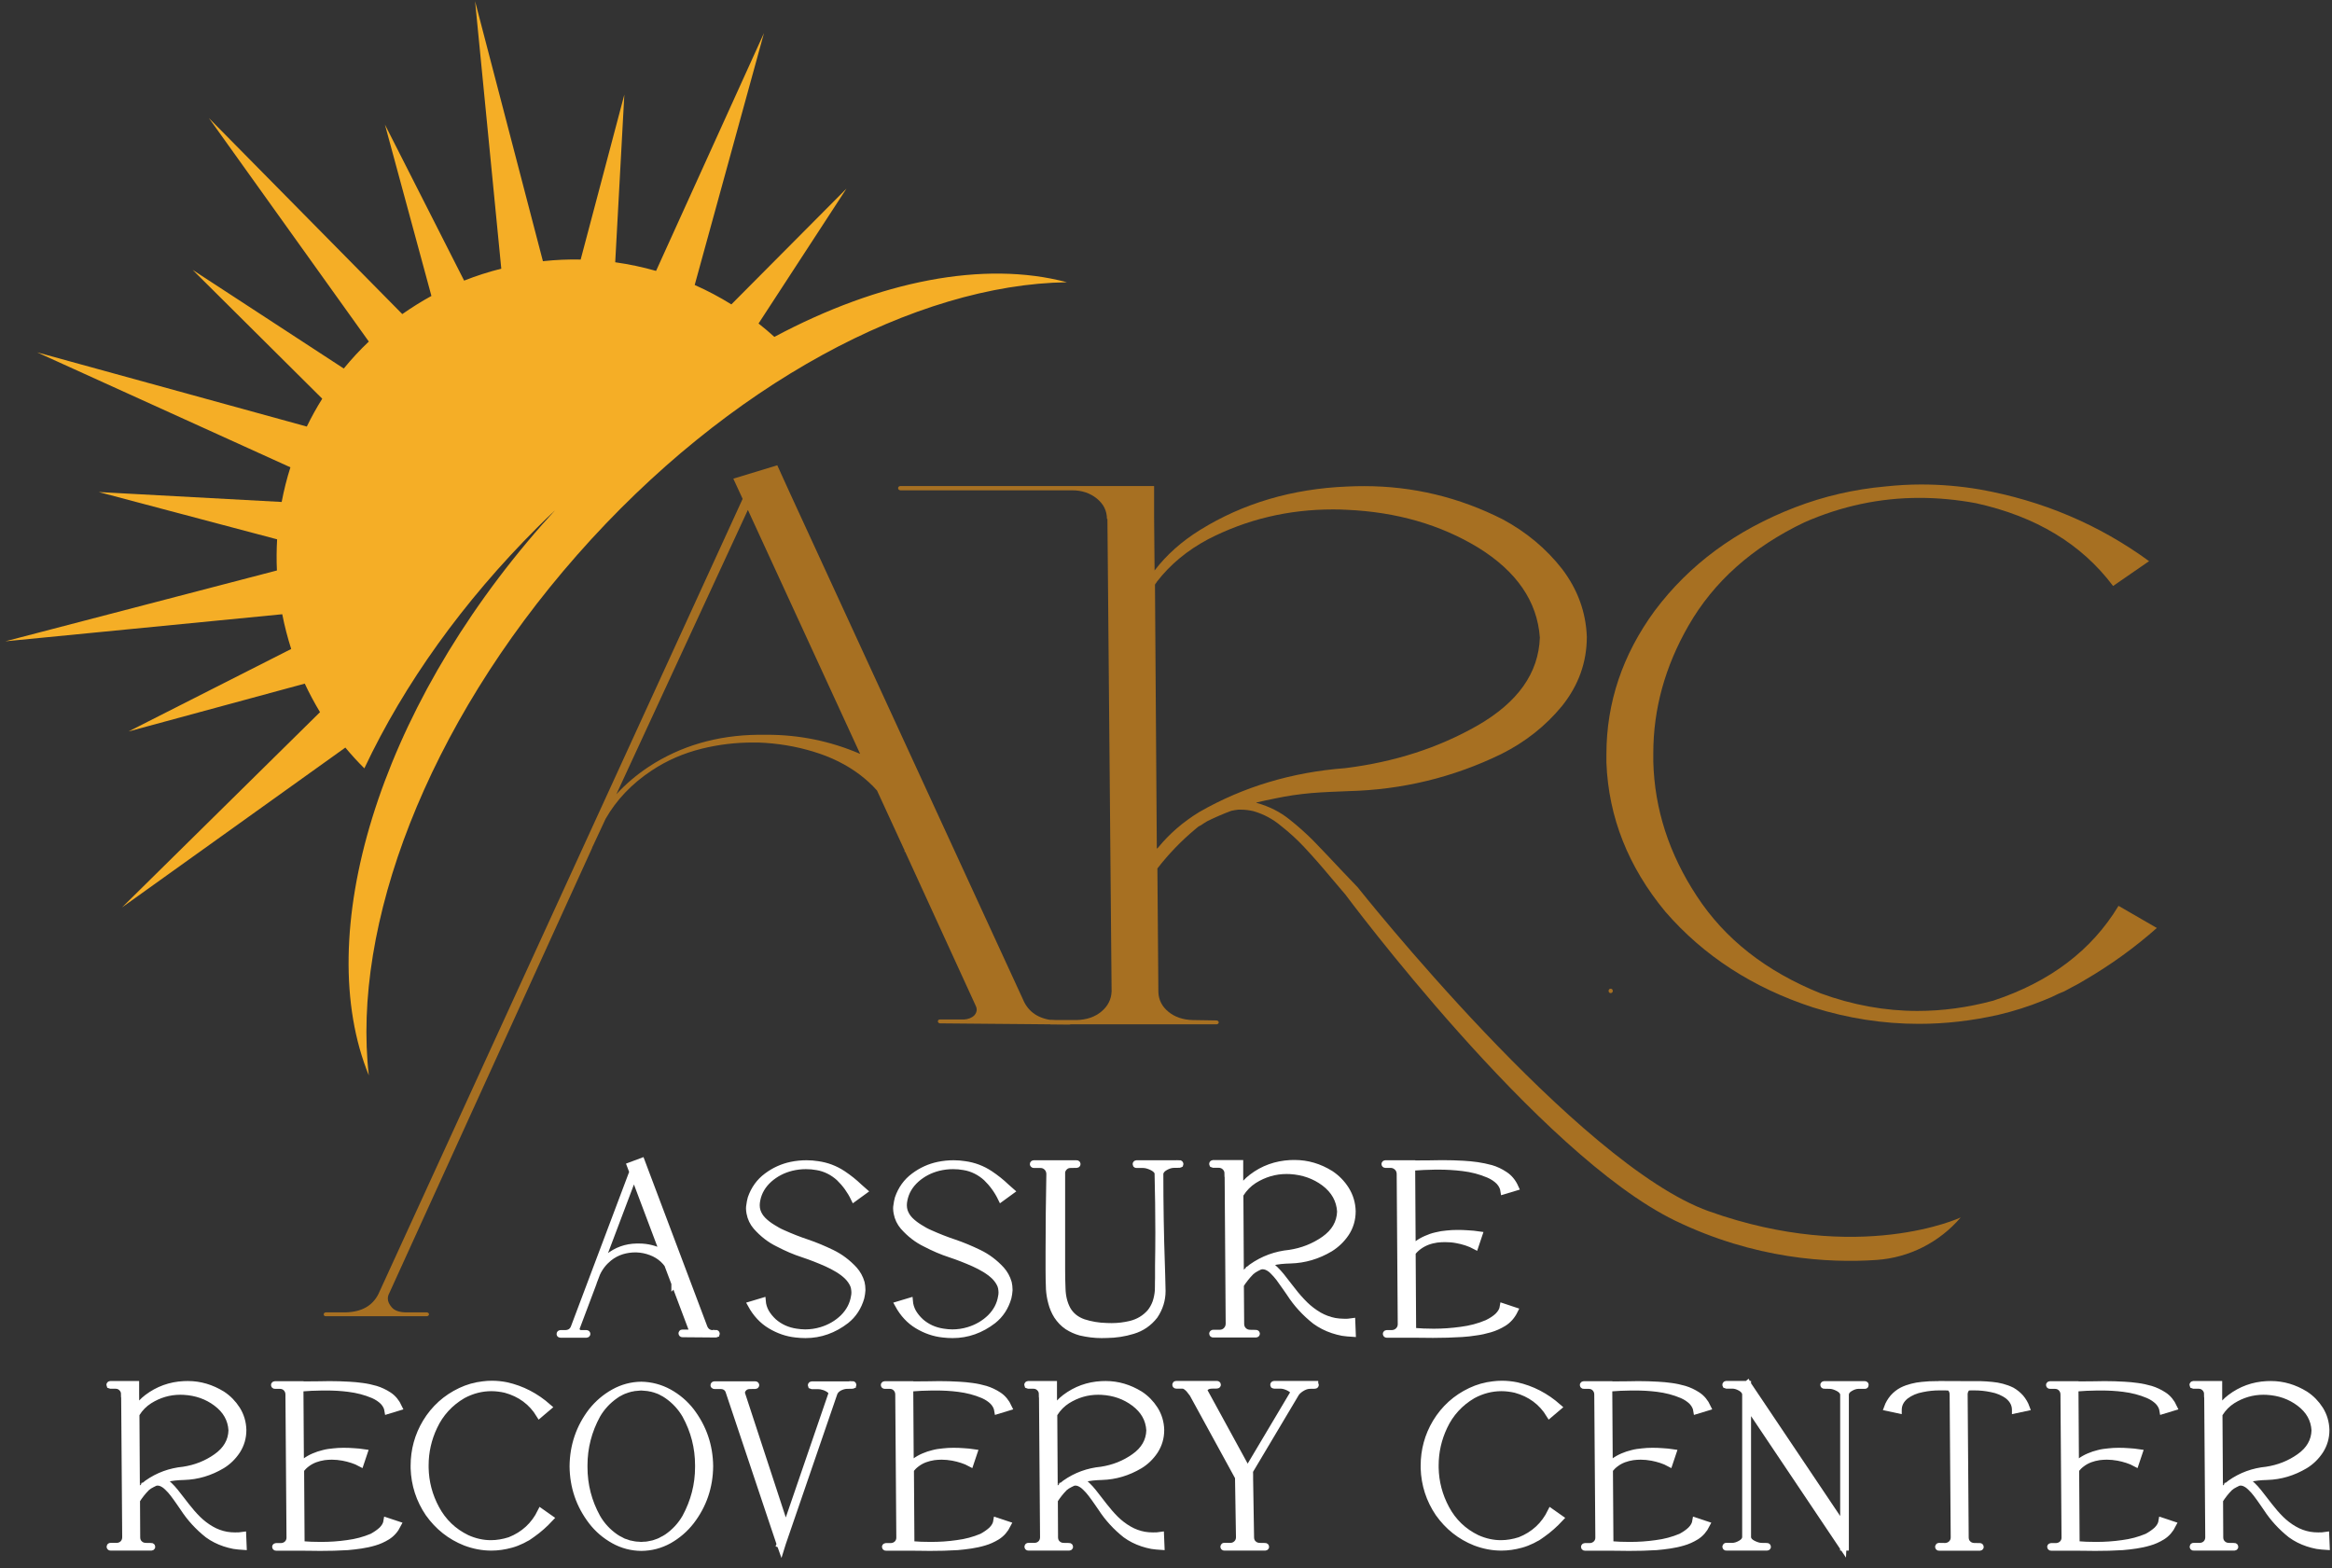 <?xml version="1.0" encoding="UTF-8"?> <svg xmlns="http://www.w3.org/2000/svg" width="174" height="117" viewBox="0 0 174 117" fill="none"><rect x="0" y="0" width="174" height="117" fill="#333333" stroke="none"/><g clip-path="url(#clip0_78_2069)"><path d="M79.783 76.156C79.827 76.156 79.87 76.171 79.906 76.2C79.943 76.228 79.957 76.265 79.957 76.301C79.957 76.337 79.943 76.373 79.906 76.402C79.87 76.431 79.834 76.446 79.783 76.446L76.815 76.417L73.397 76.388L70.153 76.359C70.11 76.359 70.066 76.344 70.03 76.315C69.994 76.286 69.979 76.257 69.979 76.214C69.979 76.156 69.994 76.12 70.03 76.098C70.066 76.076 70.102 76.069 70.153 76.069H71.934C72.26 76.047 72.514 75.946 72.702 75.758C72.818 75.627 72.876 75.483 72.876 75.331C72.876 75.236 72.854 75.142 72.803 75.048L67.532 63.542L67.496 63.572V63.456L65.439 58.988C65.07 58.568 64.65 58.184 64.179 57.822C63.18 57.062 62.014 56.483 60.689 56.084C59.386 55.686 58.01 55.455 56.569 55.404H56.149C54.868 55.404 53.615 55.556 52.377 55.86C51.001 56.2 49.756 56.743 48.641 57.482C47.149 58.467 45.998 59.676 45.187 61.095L44.245 63.115C44.224 63.137 44.209 63.166 44.209 63.202C44.188 63.224 44.173 63.253 44.173 63.289L29.04 96.503C28.967 96.633 28.938 96.771 28.938 96.901C28.938 97.111 29.04 97.328 29.235 97.553C29.431 97.777 29.764 97.907 30.227 97.922H31.835C31.878 97.922 31.922 97.936 31.958 97.965C31.994 97.994 32.008 98.031 32.008 98.067C32.008 98.103 31.994 98.139 31.958 98.168C31.922 98.197 31.885 98.212 31.835 98.212H24.326C24.253 98.212 24.21 98.197 24.188 98.168C24.167 98.139 24.152 98.11 24.152 98.067C24.152 98.031 24.167 97.994 24.203 97.965C24.239 97.936 24.275 97.922 24.326 97.922H25.825C26.991 97.886 27.794 97.43 28.236 96.553L55.411 37.222L54.716 35.716L57.996 34.717L58.901 36.708L76.424 74.78C76.865 75.635 77.669 76.091 78.835 76.149H79.783V76.156ZM56.569 54.825H57.235C59.654 54.825 61.971 55.302 64.179 56.251L55.802 38.048L45.99 59.263C46.685 58.503 47.489 57.822 48.402 57.214C50.777 55.657 53.499 54.861 56.569 54.825Z" fill="#A77022"></path><path d="M100.376 66.736L99.261 65.425C98.631 64.665 97.98 63.926 97.306 63.202C96.77 62.63 96.198 62.109 95.597 61.638C94.989 61.124 94.309 60.755 93.541 60.53C93.237 60.458 92.926 60.414 92.6 60.414H92.39C92.202 60.436 92.028 60.465 91.868 60.501C91.26 60.726 90.666 60.986 90.087 61.269C89.921 61.363 89.761 61.471 89.602 61.58C89.559 61.602 89.501 61.631 89.428 61.667L89.218 61.841C88.147 62.731 87.191 63.723 86.358 64.802L86.431 74.027C86.452 74.614 86.706 75.106 87.184 75.497C87.662 75.888 88.263 76.091 88.979 76.112L90.761 76.141C90.804 76.141 90.847 76.156 90.884 76.185C90.92 76.214 90.934 76.25 90.934 76.286C90.934 76.322 90.92 76.359 90.884 76.388C90.847 76.416 90.811 76.431 90.761 76.431H78.408C78.364 76.431 78.321 76.416 78.285 76.388C78.249 76.359 78.234 76.33 78.234 76.286C78.234 76.25 78.256 76.214 78.306 76.17C78.328 76.134 78.379 76.112 78.444 76.112H80.327C81.072 76.091 81.688 75.888 82.173 75.482C82.658 75.084 82.919 74.577 82.941 73.976L82.629 38.721H82.593C82.593 38.112 82.34 37.606 81.84 37.2C81.34 36.795 80.725 36.585 80.008 36.585H67.184C67.141 36.585 67.09 36.563 67.047 36.527C67.025 36.491 67.011 36.454 67.011 36.411C67.011 36.375 67.025 36.339 67.061 36.31C67.098 36.281 67.134 36.266 67.184 36.266H86.112V38.547L86.148 42.566C87.053 41.385 88.183 40.386 89.537 39.546C92.745 37.555 96.416 36.469 100.529 36.302C100.948 36.281 101.368 36.273 101.788 36.273C105.416 36.273 108.863 37.099 112.121 38.75C113.888 39.698 115.365 40.936 116.552 42.45C117.718 43.985 118.334 45.679 118.399 47.518C118.399 49.415 117.783 51.132 116.552 52.674C115.321 54.173 113.808 55.367 112.012 56.265C108.428 58.01 104.627 58.93 100.601 59.031L99.203 59.089C98.74 59.111 98.284 59.14 97.842 59.176C96.937 59.256 96.039 59.386 95.156 59.574C94.671 59.668 94.193 59.777 93.722 59.886C93.744 59.886 93.758 59.893 93.758 59.915H93.794C94.721 60.182 95.525 60.588 96.206 61.138C96.857 61.652 97.466 62.196 98.023 62.76C98.718 63.484 99.406 64.201 100.08 64.925C100.478 65.345 100.883 65.772 101.303 66.207C101.303 66.207 117.704 86.887 127.501 90.377C138.746 94.388 146.298 90.84 146.298 90.84C144.712 92.694 142.453 93.845 140.02 94.012C136.443 94.258 130.918 93.954 124.974 91.072C114.778 86.119 100.376 66.736 100.376 66.736ZM86.315 43.413C86.293 43.471 86.257 43.514 86.213 43.558C86.192 43.594 86.177 43.623 86.177 43.645L86.315 63.325L86.416 63.238C87.256 62.21 88.277 61.327 89.486 60.588C92.766 58.705 96.394 57.619 100.376 57.315C104.055 56.859 107.342 55.795 110.253 54.129C113.258 52.399 114.8 50.219 114.894 47.576C114.706 44.883 113.171 42.638 110.289 40.857C107.472 39.148 104.214 38.207 100.514 38.04C100.166 38.018 99.819 38.011 99.464 38.011C96.133 38.011 93.027 38.75 90.145 40.234C88.596 41.059 87.314 42.117 86.315 43.413Z" fill="#A77022"></path><path d="M158.071 67.59L160.931 69.241C159.28 70.704 157.477 72.007 155.522 73.144C155.218 73.332 154.892 73.513 154.545 73.687C154.378 73.781 154.205 73.875 154.024 73.969L153.604 74.143C153.234 74.331 152.851 74.505 152.452 74.657C151.381 75.091 150.273 75.446 149.136 75.714C147.137 76.17 145.146 76.395 143.17 76.395C140.519 76.395 137.884 75.989 135.284 75.171C130.795 73.709 127.117 71.326 124.257 68.025C121.491 64.686 120.021 60.979 119.861 56.917V56.287C119.861 52.435 121.056 48.865 123.46 45.578C126.045 42.124 129.535 39.554 133.93 37.859C136.095 37.026 138.354 36.505 140.7 36.295C141.584 36.201 142.467 36.15 143.351 36.15C144.813 36.15 146.269 36.273 147.717 36.52C152.394 37.352 156.609 39.141 160.352 41.871L157.666 43.724C155.312 40.589 151.909 38.533 147.442 37.548C146.001 37.28 144.589 37.15 143.22 37.15C140.266 37.15 137.406 37.758 134.633 38.974C130.744 40.835 127.862 43.406 125.98 46.693C124.235 49.734 123.359 52.898 123.359 56.208V56.837C123.453 60.371 124.532 63.709 126.603 66.859C128.695 70.066 131.78 72.485 135.849 74.121C138.246 74.997 140.657 75.432 143.075 75.432C144.936 75.432 146.819 75.178 148.73 74.664C152.952 73.267 156.065 70.914 158.071 67.59Z" fill="#A77022"></path><path d="M120.18 74.1C120.39 74.1 120.39 73.774 120.18 73.774C119.97 73.774 119.97 74.1 120.18 74.1Z" fill="#A77022"></path><path d="M53.419 99.471C53.434 99.471 53.441 99.479 53.449 99.486C53.456 99.493 53.463 99.508 53.463 99.515C53.463 99.529 53.456 99.537 53.449 99.544C53.441 99.551 53.427 99.558 53.419 99.558L52.645 99.551L51.754 99.544L50.907 99.537C50.892 99.537 50.885 99.529 50.878 99.522C50.871 99.515 50.864 99.5 50.864 99.493C50.864 99.479 50.871 99.464 50.878 99.457C50.885 99.45 50.9 99.45 50.907 99.45H51.37C51.457 99.442 51.522 99.413 51.573 99.348C51.602 99.305 51.617 99.261 51.617 99.211C51.617 99.182 51.609 99.153 51.595 99.117L50.342 95.793L50.335 95.8V95.764L49.799 94.345C49.705 94.215 49.596 94.091 49.473 93.976C49.213 93.737 48.908 93.549 48.568 93.425C48.228 93.295 47.873 93.223 47.496 93.208H47.388C47.055 93.208 46.729 93.259 46.41 93.353C46.056 93.462 45.73 93.635 45.44 93.867C45.056 94.178 44.752 94.562 44.542 95.018L44.296 95.663C44.289 95.67 44.289 95.677 44.289 95.692C44.282 95.699 44.282 95.706 44.282 95.721L43.036 99.03C43.014 99.073 43.007 99.117 43.007 99.16C43.007 99.225 43.036 99.298 43.087 99.37C43.138 99.442 43.224 99.479 43.347 99.486H43.767C43.782 99.486 43.789 99.493 43.797 99.5C43.804 99.508 43.811 99.522 43.811 99.529C43.811 99.544 43.804 99.551 43.797 99.558C43.789 99.566 43.775 99.573 43.767 99.573H41.812C41.791 99.573 41.783 99.566 41.776 99.558C41.769 99.551 41.769 99.537 41.769 99.529C41.769 99.515 41.776 99.508 41.783 99.5C41.791 99.493 41.805 99.486 41.812 99.486H42.203C42.508 99.471 42.718 99.327 42.826 99.052L47.2 87.444L47.019 86.966L47.873 86.648L48.112 87.285L52.551 99.059C52.666 99.334 52.877 99.479 53.173 99.493H53.419V99.471ZM47.504 93.027H47.678C48.307 93.027 48.908 93.179 49.48 93.483L47.301 87.698L44.752 94.446C44.933 94.207 45.143 93.99 45.375 93.795C45.998 93.295 46.707 93.042 47.504 93.027Z" fill="white" stroke="white" stroke-width="0.482" stroke-miterlimit="10"></path><path d="M63.723 89.421C63.441 88.835 63.072 88.328 62.623 87.893C62.391 87.683 62.138 87.502 61.848 87.358C61.558 87.213 61.269 87.119 60.95 87.068C60.675 87.017 60.407 86.996 60.132 86.996C59.77 86.996 59.408 87.039 59.053 87.126C58.423 87.285 57.873 87.567 57.395 87.987C56.91 88.422 56.606 88.936 56.49 89.53C56.461 89.667 56.446 89.805 56.446 89.928C56.446 90.087 56.468 90.232 56.512 90.37C56.598 90.623 56.736 90.848 56.939 91.05C57.142 91.253 57.38 91.434 57.641 91.593C57.895 91.76 58.163 91.905 58.452 92.028C59.017 92.281 59.603 92.513 60.212 92.716C60.834 92.926 61.45 93.186 62.065 93.483C62.681 93.78 63.238 94.193 63.738 94.736C63.984 95.011 64.165 95.337 64.274 95.713C64.31 95.88 64.332 96.039 64.332 96.213V96.285C64.317 96.466 64.295 96.647 64.252 96.821C64.049 97.524 63.68 98.096 63.137 98.53C62.217 99.24 61.204 99.602 60.103 99.602C59.864 99.602 59.625 99.587 59.379 99.558C58.713 99.486 58.083 99.269 57.482 98.907C56.888 98.552 56.403 98.031 56.026 97.343L56.895 97.082C56.917 97.357 56.997 97.632 57.142 97.9C57.294 98.161 57.482 98.392 57.714 98.61C58.191 99.03 58.756 99.283 59.401 99.377C59.632 99.413 59.857 99.435 60.081 99.435C60.487 99.435 60.892 99.377 61.298 99.254C61.913 99.066 62.456 98.755 62.912 98.313C63.369 97.857 63.644 97.335 63.738 96.727C63.76 96.633 63.767 96.532 63.767 96.438C63.767 96.394 63.767 96.351 63.76 96.3C63.752 96.162 63.723 96.032 63.68 95.909C63.579 95.663 63.419 95.438 63.217 95.236C63.007 95.033 62.768 94.859 62.507 94.7C62.246 94.54 61.971 94.403 61.689 94.272C61.117 94.019 60.53 93.787 59.922 93.585C59.292 93.382 58.677 93.114 58.068 92.795C57.453 92.499 56.903 92.071 56.417 91.521C56.178 91.239 56.012 90.906 55.94 90.514C55.918 90.391 55.903 90.276 55.903 90.16C55.903 90.087 55.911 90.015 55.925 89.942C55.947 89.769 55.976 89.595 56.026 89.414C56.265 88.719 56.664 88.168 57.221 87.756C57.772 87.343 58.38 87.068 59.039 86.93C59.422 86.851 59.799 86.814 60.183 86.814C60.458 86.814 60.74 86.836 61.015 86.88C61.689 86.974 62.311 87.206 62.891 87.589C63.325 87.879 63.738 88.205 64.114 88.567C64.23 88.668 64.346 88.769 64.469 88.878L63.723 89.421Z" fill="white" stroke="white" stroke-width="0.482" stroke-miterlimit="10"></path><path d="M74.701 89.421C74.418 88.835 74.049 88.328 73.6 87.893C73.368 87.683 73.115 87.502 72.825 87.358C72.535 87.213 72.246 87.119 71.927 87.068C71.652 87.017 71.384 86.996 71.109 86.996C70.747 86.996 70.385 87.039 70.03 87.126C69.4 87.285 68.85 87.567 68.372 87.987C67.887 88.422 67.583 88.936 67.467 89.53C67.438 89.667 67.423 89.805 67.423 89.928C67.423 90.087 67.445 90.232 67.489 90.37C67.576 90.623 67.713 90.848 67.916 91.05C68.119 91.253 68.358 91.434 68.618 91.593C68.872 91.76 69.139 91.905 69.429 92.028C69.994 92.281 70.58 92.513 71.189 92.716C71.811 92.926 72.427 93.186 73.042 93.483C73.658 93.78 74.215 94.193 74.715 94.736C74.961 95.011 75.142 95.337 75.251 95.713C75.287 95.88 75.309 96.039 75.309 96.213V96.285C75.294 96.466 75.272 96.647 75.229 96.821C75.026 97.524 74.657 98.096 74.114 98.53C73.194 99.24 72.181 99.602 71.08 99.602C70.841 99.602 70.602 99.587 70.356 99.558C69.69 99.486 69.06 99.269 68.459 98.907C67.865 98.552 67.38 98.031 67.004 97.343L67.872 97.082C67.894 97.357 67.974 97.632 68.118 97.9C68.271 98.161 68.459 98.392 68.691 98.61C69.168 99.03 69.733 99.283 70.378 99.377C70.609 99.413 70.834 99.435 71.058 99.435C71.464 99.435 71.869 99.377 72.275 99.254C72.89 99.066 73.433 98.755 73.889 98.313C74.346 97.857 74.621 97.335 74.715 96.727C74.737 96.633 74.744 96.532 74.744 96.438C74.744 96.394 74.744 96.351 74.737 96.3C74.729 96.162 74.701 96.032 74.657 95.909C74.556 95.663 74.396 95.438 74.194 95.236C73.984 95.033 73.745 94.859 73.484 94.7C73.223 94.54 72.948 94.403 72.666 94.272C72.094 94.019 71.507 93.787 70.899 93.585C70.269 93.382 69.654 93.114 69.045 92.795C68.43 92.499 67.88 92.071 67.394 91.521C67.156 91.239 66.989 90.906 66.917 90.514C66.895 90.391 66.88 90.276 66.88 90.16C66.88 90.087 66.888 90.015 66.902 89.942C66.924 89.769 66.953 89.595 67.004 89.414C67.242 88.719 67.641 88.168 68.198 87.756C68.749 87.343 69.357 87.068 70.016 86.93C70.399 86.851 70.776 86.814 71.16 86.814C71.435 86.814 71.717 86.836 71.992 86.88C72.666 86.974 73.288 87.206 73.868 87.589C74.302 87.879 74.715 88.205 75.091 88.567C75.207 88.668 75.323 88.769 75.446 88.878L74.701 89.421Z" fill="white" stroke="white" stroke-width="0.482" stroke-miterlimit="10"></path><path d="M88.016 86.807C88.031 86.807 88.038 86.814 88.045 86.822C88.052 86.829 88.06 86.843 88.06 86.851C88.06 86.865 88.052 86.872 88.045 86.879C88.038 86.887 88.023 86.894 88.016 86.894L87.553 86.901C87.357 86.909 87.154 86.974 86.937 87.097C86.72 87.22 86.597 87.372 86.561 87.553C86.561 89.841 86.597 92.129 86.677 94.417L86.698 95.091C86.713 95.489 86.72 95.894 86.727 96.307V96.336C86.727 96.988 86.539 97.603 86.155 98.175C85.728 98.725 85.178 99.102 84.519 99.297C83.882 99.493 83.237 99.587 82.585 99.594C82.455 99.602 82.318 99.602 82.187 99.602C81.673 99.602 81.152 99.537 80.616 99.413C80.276 99.319 79.95 99.174 79.646 98.979C79.334 98.769 79.081 98.501 78.871 98.183C78.675 97.871 78.538 97.538 78.451 97.198C78.357 96.857 78.306 96.524 78.284 96.191C78.263 95.677 78.255 95.177 78.255 94.7V93.447C78.255 91.499 78.277 89.544 78.314 87.589C78.306 87.394 78.241 87.234 78.111 87.104C77.98 86.974 77.821 86.909 77.633 86.909H77.14C77.119 86.909 77.112 86.901 77.104 86.894C77.09 86.879 77.082 86.872 77.082 86.858C77.082 86.843 77.09 86.836 77.097 86.829C77.104 86.822 77.119 86.814 77.126 86.814H80.341C80.355 86.814 80.363 86.822 80.37 86.829C80.377 86.836 80.384 86.851 80.384 86.858C80.384 86.872 80.377 86.879 80.37 86.887C80.363 86.894 80.348 86.901 80.341 86.901L79.877 86.909C79.711 86.909 79.573 86.959 79.457 87.061C79.342 87.162 79.269 87.285 79.233 87.437V94.671C79.233 95.17 79.24 95.663 79.262 96.141C79.276 96.727 79.4 97.248 79.646 97.705C79.906 98.161 80.305 98.479 80.841 98.668C81.376 98.841 81.956 98.943 82.571 98.957C82.701 98.965 82.825 98.965 82.955 98.965C83.433 98.965 83.896 98.906 84.352 98.798C84.939 98.653 85.424 98.364 85.815 97.922C85.996 97.697 86.133 97.451 86.235 97.169C86.329 96.886 86.387 96.59 86.409 96.293C86.416 96.162 86.416 96.032 86.416 95.894V95.692C86.416 95.583 86.416 95.474 86.423 95.366V94.432C86.438 93.606 86.445 92.781 86.445 91.948C86.445 90.464 86.423 88.979 86.387 87.495C86.322 87.329 86.17 87.184 85.931 87.075C85.692 86.966 85.482 86.909 85.286 86.909H84.794C84.772 86.909 84.765 86.901 84.758 86.894C84.751 86.879 84.751 86.872 84.751 86.858C84.751 86.843 84.758 86.836 84.765 86.829C84.772 86.822 84.787 86.814 84.794 86.814H88.016V86.807Z" fill="white" stroke="white" stroke-width="0.482" stroke-miterlimit="10"></path><path d="M100.883 98.603L100.919 99.508C100.673 99.493 100.42 99.472 100.173 99.435C99.927 99.385 99.681 99.327 99.449 99.247C98.971 99.088 98.53 98.863 98.131 98.574C97.371 97.973 96.734 97.278 96.227 96.488L95.937 96.069C95.771 95.829 95.604 95.591 95.431 95.359C95.293 95.178 95.141 95.011 94.989 94.859C94.83 94.693 94.656 94.577 94.453 94.504C94.373 94.483 94.294 94.468 94.207 94.468H94.149C94.098 94.475 94.055 94.483 94.011 94.497C93.852 94.57 93.7 94.649 93.548 94.743C93.504 94.772 93.461 94.809 93.418 94.845C93.403 94.852 93.389 94.859 93.374 94.874L93.316 94.932C93.041 95.214 92.788 95.533 92.57 95.873L92.592 98.805C92.599 98.994 92.665 99.146 92.788 99.269C92.911 99.392 93.07 99.457 93.258 99.464L93.722 99.472C93.736 99.472 93.743 99.479 93.751 99.486C93.758 99.493 93.765 99.508 93.765 99.515C93.765 99.53 93.758 99.537 93.751 99.544C93.743 99.551 93.729 99.558 93.722 99.558H90.507C90.492 99.558 90.485 99.551 90.478 99.544C90.471 99.537 90.463 99.522 90.463 99.515C90.463 99.501 90.471 99.493 90.485 99.479C90.492 99.464 90.507 99.464 90.521 99.464H91.014C91.209 99.457 91.368 99.392 91.492 99.262C91.622 99.131 91.687 98.972 91.694 98.784L91.615 87.575H91.607C91.607 87.379 91.542 87.22 91.412 87.09C91.282 86.96 91.122 86.894 90.934 86.894H90.507C90.492 86.894 90.485 86.887 90.471 86.88C90.463 86.865 90.463 86.858 90.463 86.844C90.463 86.829 90.471 86.822 90.478 86.815C90.485 86.807 90.5 86.8 90.507 86.8H92.52V87.524L92.527 88.799C92.766 88.422 93.056 88.104 93.41 87.836C94.243 87.198 95.199 86.858 96.27 86.8C96.379 86.793 96.488 86.793 96.596 86.793C97.538 86.793 98.436 87.054 99.283 87.582C99.739 87.886 100.13 88.277 100.434 88.763C100.738 89.255 100.897 89.791 100.912 90.377C100.912 90.978 100.753 91.528 100.434 92.014C100.115 92.492 99.717 92.868 99.254 93.158C98.32 93.715 97.335 94.005 96.285 94.034L95.923 94.048C95.8 94.055 95.684 94.063 95.568 94.077C95.329 94.099 95.097 94.142 94.866 94.208C94.736 94.237 94.612 94.273 94.496 94.309C94.501 94.309 94.504 94.311 94.504 94.316H94.511C94.75 94.403 94.96 94.533 95.134 94.707C95.308 94.881 95.46 95.04 95.604 95.221C95.785 95.453 95.966 95.677 96.14 95.909C96.242 96.04 96.35 96.177 96.459 96.315C96.734 96.677 97.038 97.017 97.357 97.336C97.675 97.647 98.03 97.915 98.407 98.139C98.79 98.357 99.189 98.501 99.601 98.581C99.826 98.617 100.043 98.639 100.26 98.639C100.485 98.653 100.687 98.632 100.883 98.603ZM92.57 89.081C92.563 89.096 92.556 89.117 92.541 89.124C92.534 89.139 92.534 89.146 92.534 89.153L92.57 95.409L92.599 95.381C92.817 95.055 93.085 94.772 93.396 94.541C94.25 93.94 95.192 93.599 96.227 93.498C97.183 93.353 98.037 93.013 98.798 92.484C99.58 91.934 99.978 91.239 100.007 90.399C99.956 89.544 99.558 88.828 98.812 88.263C98.081 87.72 97.234 87.423 96.27 87.365C96.176 87.358 96.09 87.358 95.995 87.358C95.126 87.358 94.323 87.597 93.57 88.067C93.164 88.328 92.831 88.668 92.57 89.081Z" fill="white" stroke="white" stroke-width="0.482" stroke-miterlimit="10"></path><path d="M111.766 98.19C111.983 97.972 112.114 97.741 112.15 97.495L113.019 97.784C112.816 98.197 112.541 98.508 112.193 98.725C111.86 98.928 111.52 99.08 111.165 99.182C110.817 99.283 110.463 99.363 110.122 99.406C109.775 99.464 109.42 99.5 109.08 99.522C108.363 99.566 107.639 99.587 106.922 99.587C106.683 99.587 106.444 99.587 106.205 99.58C105.944 99.573 105.684 99.573 105.423 99.573H103.461C103.446 99.573 103.439 99.566 103.432 99.558C103.425 99.551 103.417 99.537 103.417 99.529C103.417 99.515 103.425 99.507 103.432 99.5C103.439 99.493 103.453 99.486 103.461 99.486H103.859C104.047 99.479 104.207 99.413 104.337 99.283C104.467 99.153 104.532 98.993 104.532 98.805L104.453 87.575C104.445 87.386 104.38 87.227 104.25 87.104C104.12 86.981 103.968 86.909 103.779 86.901H103.359C103.345 86.901 103.338 86.894 103.33 86.887C103.323 86.879 103.316 86.865 103.316 86.858C103.316 86.843 103.323 86.836 103.33 86.829C103.338 86.822 103.352 86.814 103.359 86.814H105.358V86.829C105.778 86.829 106.205 86.829 106.625 86.822C106.792 86.814 106.951 86.814 107.117 86.814L107.631 86.807C108.146 86.807 108.66 86.822 109.181 86.851C109.529 86.872 109.869 86.901 110.216 86.952C110.564 87.003 110.919 87.075 111.259 87.169C111.607 87.27 111.947 87.43 112.273 87.647C112.62 87.871 112.881 88.19 113.069 88.61L112.2 88.871C112.164 88.617 112.048 88.378 111.846 88.161C111.636 87.951 111.375 87.777 111.071 87.647C110.463 87.386 109.818 87.22 109.138 87.14C108.551 87.068 107.957 87.032 107.356 87.032H107.103C106.516 87.039 105.93 87.068 105.351 87.111L105.387 93.136C105.495 93.027 105.604 92.926 105.72 92.839C105.93 92.679 106.162 92.549 106.408 92.441C106.647 92.332 106.9 92.245 107.161 92.187C107.414 92.122 107.675 92.078 107.943 92.057C108.203 92.028 108.464 92.013 108.732 92.013C109 92.013 109.268 92.02 109.543 92.042C109.804 92.057 110.079 92.078 110.368 92.122L110.079 92.984C109.876 92.875 109.659 92.781 109.413 92.701C109.174 92.621 108.935 92.564 108.696 92.52C108.399 92.462 108.109 92.441 107.812 92.441C107.61 92.441 107.414 92.455 107.211 92.477C106.965 92.513 106.726 92.571 106.495 92.658C106.256 92.752 106.046 92.868 105.85 93.013C105.676 93.143 105.517 93.295 105.387 93.469L105.423 99.319C105.944 99.363 106.458 99.384 106.973 99.384C107.66 99.384 108.348 99.334 109.022 99.24C109.702 99.153 110.347 98.986 110.955 98.725C111.288 98.566 111.549 98.392 111.766 98.19Z" fill="white" stroke="white" stroke-width="0.482" stroke-miterlimit="10"></path><path d="M18.128 114.547L18.164 115.408C17.925 115.394 17.693 115.372 17.454 115.336C17.215 115.292 16.984 115.227 16.759 115.155C16.303 115.003 15.883 114.793 15.507 114.518C14.783 113.946 14.174 113.279 13.689 112.534L13.414 112.135C13.255 111.904 13.095 111.679 12.929 111.462C12.799 111.288 12.654 111.129 12.502 110.984C12.35 110.832 12.183 110.716 11.988 110.644C11.915 110.622 11.836 110.608 11.756 110.608H11.705C11.662 110.615 11.618 110.622 11.575 110.637C11.423 110.709 11.278 110.781 11.133 110.868C11.09 110.897 11.054 110.926 11.01 110.962C10.996 110.97 10.981 110.977 10.967 110.991L10.916 111.042C10.648 111.31 10.416 111.614 10.206 111.94L10.221 114.735C10.228 114.916 10.286 115.061 10.409 115.177C10.525 115.292 10.677 115.358 10.858 115.365L11.3 115.372C11.314 115.372 11.322 115.379 11.329 115.387C11.336 115.394 11.343 115.408 11.343 115.415C11.343 115.43 11.336 115.437 11.329 115.444C11.322 115.452 11.307 115.459 11.3 115.459H8.237C8.222 115.459 8.215 115.452 8.208 115.444C8.201 115.437 8.193 115.423 8.193 115.415C8.193 115.401 8.201 115.394 8.208 115.379C8.215 115.365 8.222 115.365 8.244 115.365H8.715C8.896 115.358 9.055 115.292 9.171 115.177C9.294 115.053 9.352 114.901 9.359 114.72L9.28 104.033H9.272C9.272 103.852 9.207 103.693 9.084 103.57C8.961 103.446 8.809 103.381 8.628 103.381H8.222C8.208 103.381 8.201 103.374 8.186 103.367C8.179 103.352 8.179 103.345 8.179 103.331C8.179 103.316 8.186 103.309 8.193 103.302C8.201 103.294 8.215 103.287 8.222 103.287H10.141V103.975L10.149 105.191C10.373 104.837 10.655 104.533 10.988 104.279C11.785 103.678 12.69 103.345 13.711 103.294C13.812 103.287 13.921 103.287 14.022 103.287C14.92 103.287 15.775 103.541 16.585 104.04C17.027 104.33 17.389 104.699 17.686 105.162C17.976 105.626 18.128 106.14 18.142 106.698C18.142 107.277 17.99 107.791 17.686 108.262C17.382 108.718 17.006 109.08 16.564 109.348C15.673 109.876 14.732 110.159 13.733 110.188L13.385 110.202C13.269 110.209 13.161 110.217 13.045 110.231C12.82 110.253 12.596 110.296 12.379 110.354C12.255 110.383 12.14 110.412 12.024 110.448C12.029 110.448 12.031 110.451 12.031 110.456H12.038C12.27 110.535 12.466 110.658 12.632 110.825C12.791 110.977 12.943 111.143 13.081 111.317C13.255 111.534 13.421 111.752 13.595 111.976C13.697 112.099 13.791 112.23 13.899 112.367C14.167 112.715 14.45 113.04 14.754 113.345C15.058 113.641 15.391 113.902 15.76 114.112C16.122 114.322 16.506 114.46 16.904 114.532C17.114 114.568 17.331 114.583 17.534 114.583C17.744 114.59 17.932 114.576 18.128 114.547ZM10.199 105.467C10.192 105.481 10.185 105.496 10.17 105.51C10.163 105.525 10.163 105.532 10.163 105.539L10.199 111.505L10.228 111.476C10.438 111.165 10.691 110.897 10.988 110.673C11.799 110.101 12.704 109.775 13.689 109.681C14.602 109.543 15.42 109.217 16.137 108.71C16.882 108.189 17.266 107.523 17.288 106.726C17.244 105.908 16.861 105.228 16.144 104.692C15.449 104.17 14.638 103.888 13.718 103.837C13.631 103.83 13.544 103.83 13.457 103.83C12.632 103.83 11.864 104.055 11.148 104.504C10.764 104.75 10.445 105.068 10.199 105.467Z" fill="white" stroke="white" stroke-width="0.482" stroke-miterlimit="10"></path><path d="M28.497 114.148C28.707 113.938 28.823 113.721 28.859 113.482L29.692 113.757C29.496 114.148 29.235 114.445 28.902 114.655C28.584 114.851 28.258 114.996 27.925 115.09C27.592 115.191 27.259 115.256 26.933 115.307C26.6 115.358 26.267 115.394 25.941 115.423C25.253 115.466 24.565 115.481 23.884 115.481C23.66 115.481 23.428 115.481 23.204 115.473C22.958 115.466 22.704 115.466 22.458 115.466H20.59C20.575 115.466 20.568 115.459 20.561 115.452C20.554 115.445 20.546 115.43 20.546 115.423C20.546 115.408 20.554 115.401 20.561 115.394C20.568 115.387 20.583 115.379 20.59 115.379H20.974C21.155 115.372 21.307 115.307 21.43 115.191C21.553 115.068 21.618 114.916 21.618 114.735L21.538 104.026C21.531 103.845 21.466 103.7 21.35 103.577C21.227 103.454 21.082 103.396 20.901 103.389H20.503C20.488 103.389 20.481 103.381 20.474 103.374C20.467 103.367 20.459 103.352 20.459 103.345C20.459 103.331 20.467 103.323 20.474 103.316C20.481 103.309 20.496 103.302 20.503 103.302H22.407V103.316C22.813 103.316 23.218 103.316 23.616 103.309C23.776 103.302 23.928 103.302 24.087 103.302L24.579 103.294C25.072 103.294 25.564 103.309 26.057 103.338C26.383 103.352 26.715 103.389 27.041 103.432C27.375 103.475 27.707 103.548 28.033 103.642C28.366 103.743 28.692 103.895 29.004 104.098C29.329 104.308 29.583 104.62 29.764 105.011L28.931 105.264C28.895 105.025 28.786 104.801 28.591 104.591C28.388 104.388 28.142 104.228 27.852 104.098C27.273 103.852 26.658 103.693 26.006 103.613C25.448 103.541 24.884 103.512 24.312 103.512H24.073C23.515 103.519 22.958 103.541 22.4 103.591L22.436 109.333C22.538 109.232 22.646 109.138 22.755 109.051C22.958 108.899 23.175 108.776 23.414 108.674C23.645 108.573 23.884 108.493 24.131 108.435C24.369 108.37 24.623 108.334 24.876 108.312C25.123 108.283 25.376 108.269 25.629 108.269C25.883 108.269 26.143 108.276 26.397 108.298C26.643 108.312 26.911 108.334 27.186 108.377L26.911 109.196C26.723 109.094 26.513 109 26.281 108.928C26.057 108.855 25.825 108.797 25.601 108.754C25.318 108.703 25.036 108.674 24.761 108.674C24.572 108.674 24.377 108.689 24.189 108.711C23.95 108.747 23.725 108.805 23.508 108.884C23.283 108.971 23.081 109.08 22.892 109.225C22.726 109.348 22.581 109.493 22.451 109.659L22.487 115.235C22.986 115.278 23.479 115.292 23.964 115.292C24.623 115.292 25.275 115.249 25.919 115.155C26.564 115.075 27.179 114.909 27.765 114.663C28.041 114.51 28.287 114.344 28.497 114.148Z" fill="white" stroke="white" stroke-width="0.482" stroke-miterlimit="10"></path><path d="M40.35 112.795L41.059 113.294C40.647 113.736 40.205 114.134 39.72 114.474C39.648 114.532 39.561 114.59 39.481 114.641C39.438 114.67 39.394 114.699 39.351 114.728L39.249 114.779C39.155 114.836 39.061 114.887 38.967 114.931C38.699 115.061 38.431 115.17 38.141 115.249C37.642 115.387 37.15 115.459 36.664 115.459C36.005 115.459 35.354 115.336 34.709 115.09C33.594 114.648 32.682 113.924 31.972 112.925C31.284 111.911 30.922 110.789 30.879 109.558V109.37C30.879 108.204 31.176 107.118 31.77 106.126C32.407 105.076 33.276 104.301 34.362 103.787C34.898 103.534 35.455 103.374 36.042 103.309C36.259 103.28 36.483 103.266 36.7 103.266C37.063 103.266 37.425 103.302 37.779 103.374C38.938 103.628 39.981 104.171 40.915 104.996L40.248 105.561C39.669 104.612 38.822 103.99 37.714 103.686C37.359 103.606 37.005 103.562 36.664 103.562C35.933 103.562 35.223 103.744 34.535 104.113C33.572 104.678 32.856 105.46 32.392 106.452C31.958 107.371 31.741 108.334 31.741 109.333V109.522C31.762 110.593 32.03 111.607 32.544 112.563C33.066 113.533 33.826 114.272 34.84 114.764C35.433 115.032 36.027 115.162 36.628 115.162C37.092 115.162 37.555 115.083 38.033 114.931C39.083 114.518 39.858 113.801 40.35 112.795Z" fill="white" stroke="white" stroke-width="0.482" stroke-miterlimit="10"></path><path d="M51.566 105.293C52.485 106.503 52.956 107.871 52.971 109.406C52.956 110.941 52.493 112.31 51.566 113.519C51.11 114.105 50.559 114.576 49.922 114.938C49.278 115.293 48.59 115.474 47.851 115.481C47.12 115.474 46.432 115.293 45.795 114.938C45.158 114.583 44.6 114.113 44.144 113.519C43.224 112.317 42.754 110.948 42.739 109.406C42.754 107.878 43.217 106.503 44.144 105.293C44.607 104.714 45.158 104.243 45.795 103.889C46.432 103.534 47.12 103.346 47.851 103.338C48.583 103.353 49.27 103.534 49.922 103.889C50.559 104.243 51.11 104.707 51.566 105.293ZM51.139 113.215C51.776 112.042 52.102 110.789 52.102 109.471V109.334C52.102 108.009 51.783 106.763 51.139 105.59C50.798 105.004 50.342 104.511 49.777 104.12C49.647 104.026 49.517 103.954 49.379 103.889C49.365 103.881 49.35 103.874 49.336 103.86C49.22 103.802 49.104 103.751 48.981 103.715C48.937 103.7 48.901 103.686 48.858 103.671C48.785 103.65 48.713 103.628 48.641 103.614C48.626 103.614 48.619 103.614 48.604 103.606L48.351 103.556C48.249 103.541 48.141 103.534 48.032 103.527L47.844 103.512C47.779 103.519 47.721 103.527 47.663 103.527C47.554 103.534 47.446 103.541 47.337 103.556L47.084 103.606C47.069 103.614 47.062 103.614 47.047 103.614C46.975 103.628 46.903 103.65 46.838 103.671C46.794 103.686 46.758 103.7 46.715 103.715C46.584 103.758 46.468 103.802 46.36 103.86C46.345 103.874 46.324 103.881 46.309 103.889C46.171 103.954 46.041 104.026 45.918 104.12C45.353 104.511 44.897 105.004 44.557 105.59C43.919 106.763 43.594 108.016 43.594 109.334V109.471C43.594 110.796 43.912 112.042 44.557 113.215C44.897 113.809 45.353 114.301 45.918 114.692C46.041 114.779 46.171 114.851 46.309 114.916C46.324 114.931 46.345 114.938 46.36 114.945C46.468 115.011 46.584 115.061 46.715 115.09C46.758 115.105 46.794 115.119 46.838 115.134C46.903 115.163 46.968 115.184 47.047 115.192C47.062 115.199 47.069 115.199 47.084 115.199L47.337 115.25C47.446 115.264 47.554 115.278 47.663 115.278C47.721 115.286 47.779 115.293 47.844 115.293L48.032 115.278C48.141 115.278 48.249 115.271 48.351 115.25L48.604 115.199C48.619 115.199 48.626 115.199 48.641 115.192C48.713 115.177 48.785 115.163 48.858 115.134C48.901 115.119 48.937 115.105 48.981 115.09C49.104 115.054 49.22 115.003 49.336 114.945C49.35 114.938 49.365 114.931 49.379 114.916C49.517 114.851 49.647 114.779 49.777 114.692C50.342 114.301 50.798 113.809 51.139 113.215Z" fill="white" stroke="white" stroke-width="0.482" stroke-miterlimit="10"></path><path d="M63.615 103.294C63.629 103.294 63.636 103.302 63.644 103.309C63.651 103.316 63.658 103.331 63.658 103.338C63.658 103.352 63.651 103.36 63.644 103.367C63.636 103.374 63.622 103.381 63.615 103.381L63.18 103.389C62.992 103.396 62.797 103.454 62.608 103.555C62.42 103.664 62.297 103.801 62.239 103.968L58.394 115.162L58.293 115.488L58.213 115.264L58.177 115.249L58.191 115.213L57.612 113.49C57.228 112.338 56.787 111.028 56.294 109.55C55.802 108.073 55.367 106.777 54.991 105.655C54.614 104.533 54.419 103.946 54.397 103.881C54.361 103.736 54.289 103.62 54.18 103.533C54.064 103.446 53.934 103.403 53.775 103.403H53.304C53.289 103.403 53.275 103.396 53.268 103.389C53.253 103.374 53.253 103.367 53.253 103.352C53.253 103.338 53.26 103.331 53.268 103.323C53.275 103.316 53.289 103.309 53.297 103.309H56.367C56.381 103.309 56.389 103.316 56.396 103.323C56.403 103.331 56.41 103.345 56.41 103.352C56.41 103.367 56.403 103.374 56.396 103.381C56.389 103.389 56.374 103.396 56.367 103.396L55.925 103.403C55.737 103.41 55.585 103.475 55.469 103.613C55.389 103.707 55.346 103.809 55.346 103.917C55.346 103.961 55.353 104.011 55.375 104.062L58.626 113.982L62.029 104.062C62.044 104.026 62.044 103.99 62.044 103.961C62.044 103.874 62.007 103.794 61.928 103.729C61.805 103.628 61.66 103.548 61.486 103.49C61.312 103.432 61.16 103.41 61.03 103.41H60.559C60.545 103.41 60.537 103.403 60.523 103.396C60.516 103.381 60.516 103.374 60.516 103.36C60.516 103.345 60.523 103.338 60.53 103.331C60.537 103.323 60.552 103.316 60.559 103.316H63.615V103.294Z" fill="white" stroke="white" stroke-width="0.482" stroke-miterlimit="10"></path><path d="M73.998 114.148C74.208 113.938 74.324 113.721 74.36 113.482L75.192 113.757C74.997 114.148 74.736 114.445 74.403 114.655C74.085 114.851 73.759 114.996 73.426 115.09C73.093 115.191 72.76 115.256 72.434 115.307C72.101 115.358 71.768 115.394 71.442 115.423C70.754 115.466 70.066 115.481 69.385 115.481C69.161 115.481 68.929 115.481 68.705 115.473C68.459 115.466 68.205 115.466 67.959 115.466H66.091C66.076 115.466 66.069 115.459 66.062 115.452C66.055 115.445 66.047 115.43 66.047 115.423C66.047 115.408 66.055 115.401 66.062 115.394C66.069 115.387 66.084 115.379 66.091 115.379H66.475C66.656 115.372 66.808 115.307 66.931 115.191C67.054 115.068 67.119 114.916 67.119 114.735L67.039 104.026C67.032 103.845 66.967 103.7 66.851 103.577C66.728 103.454 66.583 103.396 66.402 103.389H66.004C65.989 103.389 65.982 103.381 65.975 103.374C65.968 103.367 65.96 103.352 65.96 103.345C65.96 103.331 65.968 103.323 65.975 103.316C65.982 103.309 65.997 103.302 66.004 103.302H67.908V103.316C68.314 103.316 68.719 103.316 69.117 103.309C69.277 103.302 69.429 103.302 69.588 103.302L70.081 103.294C70.573 103.294 71.065 103.309 71.558 103.338C71.883 103.352 72.216 103.389 72.542 103.432C72.875 103.475 73.209 103.548 73.534 103.642C73.867 103.743 74.193 103.895 74.505 104.098C74.831 104.308 75.084 104.62 75.265 105.011L74.432 105.264C74.396 105.025 74.287 104.801 74.092 104.591C73.889 104.388 73.643 104.228 73.353 104.098C72.774 103.852 72.159 103.693 71.507 103.613C70.949 103.541 70.385 103.512 69.813 103.512H69.574C69.016 103.519 68.459 103.541 67.901 103.591L67.937 109.333C68.039 109.232 68.147 109.138 68.256 109.051C68.459 108.899 68.676 108.776 68.915 108.674C69.146 108.573 69.385 108.493 69.632 108.435C69.871 108.37 70.124 108.334 70.377 108.312C70.624 108.283 70.877 108.269 71.13 108.269C71.384 108.269 71.644 108.276 71.898 108.298C72.144 108.312 72.412 108.334 72.687 108.377L72.412 109.196C72.224 109.094 72.014 109 71.782 108.928C71.558 108.855 71.326 108.797 71.101 108.754C70.819 108.703 70.537 108.674 70.261 108.674C70.073 108.674 69.878 108.689 69.689 108.711C69.451 108.747 69.226 108.805 69.009 108.884C68.784 108.971 68.582 109.08 68.393 109.225C68.227 109.348 68.082 109.493 67.952 109.659L67.988 115.235C68.487 115.278 68.98 115.292 69.465 115.292C70.124 115.292 70.776 115.249 71.42 115.155C72.064 115.075 72.68 114.909 73.266 114.663C73.542 114.51 73.788 114.344 73.998 114.148Z" fill="white" stroke="white" stroke-width="0.482" stroke-miterlimit="10"></path><path d="M86.612 114.547L86.648 115.408C86.409 115.394 86.177 115.372 85.938 115.336C85.699 115.292 85.467 115.227 85.243 115.155C84.787 115.003 84.367 114.793 83.99 114.518C83.266 113.946 82.658 113.279 82.173 112.534L81.898 112.135C81.738 111.904 81.579 111.679 81.413 111.462C81.282 111.288 81.137 111.129 80.985 110.984C80.833 110.832 80.667 110.716 80.471 110.644C80.399 110.622 80.319 110.608 80.24 110.608H80.189C80.145 110.615 80.102 110.622 80.058 110.637C79.906 110.709 79.762 110.781 79.617 110.868C79.573 110.897 79.537 110.926 79.494 110.962C79.479 110.97 79.465 110.977 79.45 110.991L79.4 111.042C79.132 111.31 78.9 111.614 78.69 111.94L78.704 114.735C78.712 114.916 78.77 115.061 78.893 115.177C79.009 115.292 79.161 115.358 79.342 115.365L79.783 115.372C79.798 115.372 79.805 115.379 79.812 115.387C79.82 115.394 79.827 115.408 79.827 115.415C79.827 115.43 79.82 115.437 79.812 115.444C79.805 115.452 79.791 115.459 79.783 115.459H76.721C76.706 115.459 76.699 115.452 76.692 115.444C76.684 115.437 76.677 115.423 76.677 115.415C76.677 115.401 76.684 115.394 76.692 115.379C76.699 115.365 76.706 115.365 76.728 115.365H77.198C77.379 115.358 77.539 115.292 77.655 115.177C77.778 115.053 77.836 114.901 77.843 114.72L77.763 104.033H77.756C77.756 103.852 77.691 103.693 77.568 103.57C77.445 103.446 77.293 103.381 77.112 103.381H76.706C76.692 103.381 76.684 103.374 76.67 103.367C76.663 103.352 76.663 103.345 76.663 103.331C76.663 103.316 76.67 103.309 76.677 103.302C76.684 103.294 76.699 103.287 76.706 103.287H78.625V103.975L78.632 105.191C78.857 104.837 79.139 104.533 79.472 104.279C80.269 103.678 81.174 103.345 82.195 103.294C82.296 103.287 82.405 103.287 82.506 103.287C83.404 103.287 84.258 103.541 85.069 104.04C85.511 104.33 85.873 104.699 86.17 105.162C86.459 105.626 86.612 106.14 86.626 106.698C86.626 107.277 86.474 107.791 86.17 108.262C85.866 108.718 85.489 109.08 85.047 109.348C84.157 109.876 83.216 110.159 82.216 110.188L81.869 110.202C81.753 110.209 81.644 110.217 81.528 110.231C81.304 110.253 81.079 110.296 80.862 110.354C80.739 110.383 80.623 110.412 80.507 110.448C80.512 110.448 80.515 110.451 80.515 110.456H80.522C80.754 110.535 80.949 110.658 81.116 110.825C81.275 110.977 81.427 111.143 81.565 111.317C81.738 111.534 81.905 111.752 82.079 111.976C82.18 112.099 82.274 112.23 82.383 112.367C82.651 112.715 82.933 113.04 83.237 113.345C83.541 113.641 83.874 113.902 84.244 114.112C84.606 114.322 84.99 114.46 85.388 114.532C85.598 114.568 85.815 114.583 86.018 114.583C86.228 114.59 86.423 114.576 86.612 114.547ZM78.683 105.467C78.675 105.481 78.668 105.496 78.654 105.51C78.647 105.525 78.647 105.532 78.647 105.539L78.683 111.505L78.712 111.476C78.922 111.165 79.175 110.897 79.472 110.673C80.283 110.101 81.188 109.775 82.173 109.681C83.085 109.543 83.903 109.217 84.62 108.71C85.366 108.189 85.75 107.523 85.772 106.726C85.728 105.908 85.344 105.228 84.627 104.692C83.932 104.17 83.121 103.888 82.202 103.837C82.115 103.83 82.028 103.83 81.941 103.83C81.116 103.83 80.348 104.055 79.631 104.504C79.248 104.75 78.936 105.068 78.683 105.467Z" fill="white" stroke="white" stroke-width="0.482" stroke-miterlimit="10"></path><path d="M98.118 103.294C98.132 103.294 98.139 103.302 98.146 103.309C98.154 103.316 98.161 103.33 98.161 103.338C98.161 103.352 98.154 103.359 98.146 103.367C98.139 103.374 98.125 103.381 98.118 103.381L97.683 103.388C97.495 103.403 97.292 103.475 97.089 103.606C96.879 103.743 96.742 103.881 96.662 104.033L93.252 109.76L93.259 110.028V110.354L93.331 114.735C93.338 114.916 93.396 115.061 93.519 115.176C93.635 115.292 93.787 115.357 93.969 115.365L94.41 115.372C94.425 115.372 94.432 115.379 94.439 115.386C94.446 115.394 94.454 115.408 94.454 115.415C94.454 115.43 94.446 115.437 94.439 115.444C94.432 115.452 94.417 115.459 94.41 115.459H91.34C91.326 115.459 91.318 115.452 91.311 115.444C91.304 115.437 91.297 115.423 91.297 115.415C91.297 115.401 91.304 115.394 91.311 115.386C91.318 115.372 91.326 115.357 91.34 115.357L91.818 115.365C91.999 115.357 92.151 115.292 92.274 115.169C92.397 115.046 92.462 114.894 92.462 114.706L92.39 110.231L88.987 104.011L88.914 103.917C88.871 103.852 88.806 103.779 88.741 103.693C88.668 103.606 88.588 103.533 88.494 103.468C88.4 103.403 88.313 103.374 88.227 103.374H87.756C87.741 103.374 87.727 103.367 87.72 103.359C87.712 103.345 87.712 103.338 87.712 103.323C87.712 103.309 87.712 103.302 87.72 103.294C87.727 103.287 87.734 103.28 87.756 103.28H90.811C90.826 103.28 90.833 103.287 90.84 103.294C90.848 103.302 90.855 103.316 90.855 103.323C90.855 103.338 90.848 103.345 90.84 103.352C90.833 103.359 90.819 103.367 90.811 103.367L90.37 103.374C90.116 103.388 89.928 103.497 89.82 103.721L93.085 109.695L96.553 103.866C96.459 103.721 96.307 103.606 96.097 103.511C95.887 103.417 95.699 103.374 95.532 103.374H95.062C95.047 103.374 95.04 103.367 95.026 103.359C95.018 103.345 95.018 103.338 95.018 103.323C95.018 103.309 95.026 103.302 95.033 103.294C95.04 103.287 95.055 103.28 95.062 103.28H98.118V103.294Z" fill="white" stroke="white" stroke-width="0.482" stroke-miterlimit="10"></path><path d="M115.713 112.795L116.422 113.294C116.01 113.736 115.568 114.134 115.083 114.474C115.01 114.532 114.923 114.59 114.844 114.641C114.8 114.67 114.757 114.699 114.713 114.728L114.612 114.779C114.518 114.836 114.424 114.887 114.33 114.931C114.062 115.061 113.794 115.17 113.504 115.249C113.005 115.387 112.512 115.459 112.027 115.459C111.368 115.459 110.717 115.336 110.072 115.09C108.957 114.648 108.045 113.924 107.335 112.925C106.647 111.911 106.285 110.789 106.242 109.558V109.37C106.242 108.204 106.539 107.118 107.132 106.126C107.77 105.076 108.638 104.301 109.725 103.787C110.26 103.534 110.818 103.374 111.404 103.309C111.622 103.28 111.846 103.266 112.063 103.266C112.425 103.266 112.787 103.302 113.142 103.374C114.301 103.628 115.343 104.171 116.277 104.996L115.611 105.561C115.032 104.612 114.185 103.99 113.077 103.686C112.722 103.606 112.367 103.562 112.027 103.562C111.296 103.562 110.586 103.744 109.898 104.113C108.935 104.678 108.218 105.46 107.755 106.452C107.321 107.371 107.103 108.334 107.103 109.333V109.522C107.125 110.593 107.393 111.607 107.907 112.563C108.428 113.533 109.189 114.272 110.202 114.764C110.796 115.032 111.39 115.162 111.991 115.162C112.454 115.162 112.918 115.083 113.396 114.931C114.446 114.518 115.22 113.801 115.713 112.795Z" fill="white" stroke="white" stroke-width="0.482" stroke-miterlimit="10"></path><path d="M126.154 114.148C126.364 113.938 126.479 113.721 126.516 113.482L127.348 113.757C127.153 114.148 126.892 114.445 126.559 114.655C126.24 114.851 125.915 114.996 125.581 115.09C125.248 115.191 124.915 115.256 124.589 115.307C124.256 115.358 123.923 115.394 123.598 115.423C122.91 115.466 122.222 115.481 121.541 115.481C121.317 115.481 121.085 115.481 120.86 115.473C120.614 115.466 120.361 115.466 120.115 115.466H118.247C118.232 115.466 118.225 115.459 118.218 115.452C118.21 115.445 118.203 115.43 118.203 115.423C118.203 115.408 118.21 115.401 118.218 115.394C118.225 115.387 118.239 115.379 118.247 115.379H118.63C118.811 115.372 118.963 115.307 119.086 115.191C119.21 115.068 119.275 114.916 119.275 114.735L119.195 104.026C119.188 103.845 119.123 103.7 119.007 103.577C118.884 103.454 118.739 103.396 118.558 103.389H118.16C118.145 103.389 118.138 103.381 118.131 103.374C118.123 103.367 118.116 103.352 118.116 103.345C118.116 103.331 118.123 103.323 118.131 103.316C118.138 103.309 118.152 103.302 118.16 103.302H120.064V103.316C120.469 103.316 120.875 103.316 121.273 103.309C121.433 103.302 121.585 103.302 121.744 103.302L122.236 103.294C122.729 103.294 123.221 103.309 123.713 103.338C124.039 103.352 124.372 103.389 124.698 103.432C125.031 103.475 125.364 103.548 125.69 103.642C126.023 103.743 126.349 103.895 126.66 104.098C126.986 104.308 127.24 104.62 127.421 105.011L126.588 105.264C126.552 105.025 126.443 104.801 126.248 104.591C126.045 104.388 125.799 104.228 125.509 104.098C124.93 103.852 124.314 103.693 123.663 103.613C123.105 103.541 122.54 103.512 121.968 103.512H121.729C121.172 103.519 120.614 103.541 120.057 103.591L120.093 109.333C120.194 109.232 120.303 109.138 120.412 109.051C120.614 108.899 120.832 108.776 121.07 108.674C121.302 108.573 121.541 108.493 121.787 108.435C122.026 108.37 122.28 108.334 122.533 108.312C122.779 108.283 123.033 108.269 123.286 108.269C123.54 108.269 123.8 108.276 124.054 108.298C124.3 108.312 124.568 108.334 124.843 108.377L124.568 109.196C124.38 109.094 124.17 109 123.938 108.928C123.713 108.855 123.482 108.797 123.257 108.754C122.975 108.703 122.692 108.674 122.417 108.674C122.229 108.674 122.033 108.689 121.845 108.711C121.606 108.747 121.382 108.805 121.165 108.884C120.94 108.971 120.737 109.08 120.549 109.225C120.383 109.348 120.238 109.493 120.107 109.659L120.144 115.235C120.643 115.278 121.136 115.292 121.621 115.292C122.28 115.292 122.931 115.249 123.576 115.155C124.22 115.075 124.836 114.909 125.422 114.663C125.705 114.51 125.951 114.344 126.154 114.148Z" fill="white" stroke="white" stroke-width="0.482" stroke-miterlimit="10"></path><path d="M139.144 103.294C139.158 103.294 139.173 103.302 139.18 103.309C139.187 103.316 139.187 103.331 139.187 103.338C139.187 103.352 139.187 103.36 139.18 103.374C139.173 103.389 139.166 103.389 139.144 103.389H138.673C138.478 103.389 138.268 103.454 138.058 103.577C137.841 103.7 137.725 103.852 137.71 104.04V115.459H137.537V115.314L137.529 115.481L130.412 104.873V114.735C130.441 114.916 130.571 115.061 130.795 115.177C131.02 115.292 131.23 115.358 131.418 115.365L131.852 115.372C131.867 115.372 131.874 115.379 131.881 115.387C131.889 115.394 131.896 115.408 131.896 115.416C131.896 115.43 131.889 115.437 131.881 115.445C131.874 115.452 131.86 115.459 131.852 115.459H128.797C128.782 115.459 128.775 115.452 128.768 115.445C128.761 115.437 128.753 115.423 128.753 115.416C128.753 115.401 128.753 115.394 128.761 115.387C128.775 115.372 128.782 115.358 128.797 115.358L129.268 115.365C129.463 115.358 129.673 115.292 129.883 115.169C130.1 115.046 130.216 114.894 130.231 114.713V104.026C130.216 103.845 130.093 103.685 129.883 103.562C129.666 103.439 129.463 103.374 129.268 103.374H128.797C128.782 103.374 128.775 103.367 128.761 103.36C128.753 103.345 128.753 103.338 128.753 103.323C128.753 103.309 128.761 103.302 128.768 103.294C128.775 103.287 128.79 103.28 128.797 103.28H130.354L130.39 103.251L130.404 103.28H130.412V103.287L137.544 113.909V104.019C137.508 103.837 137.377 103.693 137.16 103.577C136.936 103.461 136.733 103.396 136.545 103.389L136.103 103.381C136.088 103.381 136.081 103.374 136.074 103.367C136.067 103.36 136.059 103.345 136.059 103.338C136.059 103.323 136.067 103.316 136.074 103.309C136.081 103.302 136.096 103.294 136.103 103.294H139.144Z" fill="white" stroke="white" stroke-width="0.482" stroke-miterlimit="10"></path><path d="M150.765 104.279C150.953 104.504 151.106 104.757 151.207 105.039L150.36 105.22V105.206C150.36 104.8 150.186 104.46 149.838 104.17C149.484 103.903 149.056 103.722 148.578 103.635C148.166 103.548 147.739 103.504 147.304 103.504H147.145C147.043 103.504 146.935 103.504 146.833 103.512C146.674 103.62 146.595 103.779 146.573 103.989L146.652 114.742C146.66 114.923 146.718 115.068 146.841 115.184C146.957 115.3 147.109 115.365 147.29 115.372L147.731 115.379C147.746 115.379 147.753 115.387 147.76 115.394C147.768 115.401 147.775 115.415 147.775 115.423C147.775 115.437 147.768 115.444 147.76 115.452C147.753 115.459 147.739 115.466 147.731 115.466H144.668C144.654 115.466 144.647 115.459 144.639 115.452C144.632 115.444 144.625 115.43 144.625 115.423C144.625 115.408 144.632 115.401 144.639 115.394C144.647 115.379 144.654 115.365 144.668 115.365L145.139 115.372C145.32 115.365 145.479 115.3 145.603 115.177C145.726 115.053 145.791 114.901 145.791 114.713L145.711 104.026C145.704 103.816 145.624 103.642 145.458 103.519C145.262 103.504 145.067 103.504 144.878 103.504H144.719C144.277 103.504 143.857 103.548 143.438 103.635C142.952 103.722 142.532 103.903 142.178 104.17C141.83 104.46 141.656 104.8 141.656 105.206V105.22L140.809 105.039C140.91 104.757 141.063 104.504 141.251 104.279C141.446 104.062 141.664 103.888 141.91 103.758C142.149 103.635 142.402 103.548 142.655 103.483C142.902 103.417 143.155 103.374 143.401 103.352C143.771 103.309 144.14 103.294 144.516 103.294H144.654C144.654 103.29 144.656 103.287 144.661 103.287H144.741L146.544 103.294H147.739C148.035 103.302 148.332 103.323 148.629 103.352C148.883 103.374 149.136 103.417 149.382 103.483C149.628 103.548 149.875 103.635 150.121 103.758C150.345 103.888 150.57 104.062 150.765 104.279Z" fill="white" stroke="white" stroke-width="0.482" stroke-miterlimit="10"></path><path d="M160.939 114.148C161.149 113.938 161.265 113.721 161.301 113.482L162.133 113.757C161.938 114.148 161.677 114.445 161.344 114.655C161.026 114.851 160.7 114.996 160.367 115.09C160.034 115.191 159.701 115.256 159.375 115.307C159.042 115.358 158.709 115.394 158.383 115.423C157.695 115.466 157.007 115.481 156.326 115.481C156.102 115.481 155.87 115.481 155.646 115.473C155.399 115.466 155.146 115.466 154.9 115.466H153.032C153.017 115.466 153.01 115.459 153.003 115.452C152.996 115.445 152.988 115.43 152.988 115.423C152.988 115.408 152.996 115.401 153.003 115.394C153.01 115.387 153.024 115.379 153.032 115.379H153.415C153.596 115.372 153.749 115.307 153.872 115.191C153.995 115.068 154.06 114.916 154.06 114.735L153.98 104.026C153.973 103.845 153.908 103.7 153.792 103.577C153.669 103.454 153.524 103.396 153.343 103.389H152.945C152.93 103.389 152.923 103.381 152.916 103.374C152.909 103.367 152.901 103.352 152.901 103.345C152.901 103.331 152.909 103.323 152.916 103.316C152.923 103.309 152.938 103.302 152.945 103.302H154.849V103.316C155.255 103.316 155.66 103.316 156.058 103.309C156.218 103.302 156.37 103.302 156.529 103.302L157.021 103.294C157.514 103.294 158.006 103.309 158.499 103.338C158.824 103.352 159.157 103.389 159.483 103.432C159.816 103.475 160.149 103.548 160.475 103.642C160.808 103.743 161.134 103.895 161.446 104.098C161.771 104.308 162.025 104.62 162.206 105.011L161.373 105.264C161.337 105.025 161.228 104.801 161.033 104.591C160.83 104.388 160.584 104.228 160.294 104.098C159.715 103.852 159.1 103.693 158.448 103.613C157.89 103.541 157.326 103.512 156.753 103.512H156.515C155.957 103.519 155.399 103.541 154.842 103.591L154.878 109.333C154.979 109.232 155.088 109.138 155.197 109.051C155.399 108.899 155.617 108.776 155.856 108.674C156.087 108.573 156.326 108.493 156.572 108.435C156.811 108.37 157.065 108.334 157.318 108.312C157.564 108.283 157.818 108.269 158.071 108.269C158.325 108.269 158.585 108.276 158.839 108.298C159.085 108.312 159.353 108.334 159.628 108.377L159.353 109.196C159.165 109.094 158.955 109 158.723 108.928C158.499 108.855 158.267 108.797 158.042 108.754C157.76 108.703 157.478 108.674 157.202 108.674C157.014 108.674 156.819 108.689 156.63 108.711C156.391 108.747 156.167 108.805 155.95 108.884C155.725 108.971 155.523 109.08 155.334 109.225C155.168 109.348 155.023 109.493 154.893 109.659L154.929 115.235C155.428 115.278 155.921 115.292 156.406 115.292C157.065 115.292 157.717 115.249 158.361 115.155C159.005 115.075 159.621 114.909 160.207 114.663C160.483 114.51 160.729 114.344 160.939 114.148Z" fill="white" stroke="white" stroke-width="0.482" stroke-miterlimit="10"></path><path d="M173.552 114.547L173.589 115.408C173.35 115.394 173.118 115.372 172.879 115.336C172.64 115.292 172.408 115.227 172.184 115.155C171.728 115.003 171.308 114.793 170.931 114.518C170.207 113.946 169.599 113.279 169.114 112.534L168.839 112.135C168.679 111.904 168.52 111.679 168.354 111.462C168.223 111.288 168.078 111.129 167.926 110.984C167.774 110.832 167.608 110.716 167.412 110.644C167.34 110.622 167.26 110.608 167.18 110.608H167.13C167.086 110.615 167.043 110.622 166.999 110.637C166.847 110.709 166.703 110.781 166.558 110.868C166.514 110.897 166.478 110.926 166.435 110.962C166.42 110.97 166.406 110.977 166.391 110.991L166.341 111.042C166.073 111.31 165.841 111.614 165.631 111.94L165.645 114.735C165.653 114.916 165.711 115.061 165.834 115.177C165.95 115.292 166.102 115.358 166.283 115.365L166.724 115.372C166.739 115.372 166.746 115.379 166.753 115.387C166.761 115.394 166.768 115.408 166.768 115.415C166.768 115.43 166.761 115.437 166.753 115.444C166.746 115.452 166.732 115.459 166.724 115.459H163.661C163.647 115.459 163.64 115.452 163.632 115.444C163.625 115.437 163.618 115.423 163.618 115.415C163.618 115.401 163.625 115.394 163.632 115.379C163.64 115.365 163.647 115.365 163.669 115.365H164.139C164.32 115.358 164.48 115.292 164.596 115.177C164.719 115.053 164.777 114.901 164.784 114.72L164.704 104.033H164.697C164.697 103.852 164.632 103.693 164.509 103.57C164.386 103.446 164.233 103.381 164.052 103.381H163.647C163.632 103.381 163.625 103.374 163.611 103.367C163.604 103.352 163.604 103.345 163.604 103.331C163.604 103.316 163.611 103.309 163.618 103.302C163.625 103.294 163.64 103.287 163.647 103.287H165.566V103.975L165.573 105.191C165.797 104.837 166.08 104.533 166.413 104.279C167.209 103.678 168.115 103.345 169.135 103.294C169.237 103.287 169.345 103.287 169.447 103.287C170.345 103.287 171.199 103.541 172.01 104.04C172.452 104.33 172.814 104.699 173.111 105.162C173.4 105.626 173.552 106.14 173.567 106.698C173.567 107.277 173.415 107.791 173.111 108.262C172.807 108.718 172.43 109.08 171.988 109.348C171.098 109.876 170.156 110.159 169.157 110.188L168.81 110.202C168.694 110.209 168.585 110.217 168.469 110.231C168.245 110.253 168.02 110.296 167.803 110.354C167.68 110.383 167.564 110.412 167.448 110.448C167.453 110.448 167.456 110.451 167.456 110.456H167.463C167.695 110.535 167.89 110.658 168.057 110.825C168.216 110.977 168.368 111.143 168.506 111.317C168.679 111.534 168.846 111.752 169.02 111.976C169.121 112.099 169.215 112.23 169.324 112.367C169.592 112.715 169.874 113.04 170.178 113.345C170.482 113.641 170.815 113.902 171.185 114.112C171.547 114.322 171.93 114.46 172.329 114.532C172.539 114.568 172.756 114.583 172.959 114.583C173.169 114.59 173.364 114.576 173.552 114.547ZM165.624 105.467C165.616 105.481 165.609 105.496 165.595 105.51C165.588 105.525 165.587 105.532 165.587 105.539L165.624 111.505L165.653 111.476C165.863 111.165 166.116 110.897 166.413 110.673C167.224 110.101 168.129 109.775 169.114 109.681C170.026 109.543 170.844 109.217 171.561 108.71C172.307 108.189 172.691 107.523 172.712 106.726C172.669 105.908 172.285 105.228 171.568 104.692C170.873 104.17 170.062 103.888 169.143 103.837C169.056 103.83 168.969 103.83 168.882 103.83C168.057 103.83 167.289 104.055 166.572 104.504C166.188 104.75 165.877 105.068 165.624 105.467Z" fill="white" stroke="white" stroke-width="0.482" stroke-miterlimit="10"></path><path d="M57.779 25.137C57.395 24.79 57.004 24.457 56.598 24.138L63.158 14.073L54.571 22.712C53.695 22.169 52.782 21.683 51.834 21.264L57.004 2.466L48.952 20.214C47.96 19.931 46.939 19.714 45.904 19.569L46.584 7.064L43.326 19.366C42.392 19.345 41.45 19.388 40.509 19.489L35.448 0.091L37.403 20.047C36.447 20.286 35.528 20.583 34.63 20.938L28.721 9.294L32.19 22.082C31.436 22.494 30.712 22.951 30.017 23.436L15.586 8.809L27.519 25.485C26.853 26.115 26.23 26.788 25.651 27.498L14.37 20.134L24.044 29.75C23.624 30.416 23.24 31.111 22.892 31.828L2.763 26.289L21.669 34.869C21.401 35.709 21.183 36.578 21.017 37.454L7.368 36.715L20.677 40.242C20.633 41.009 20.626 41.784 20.662 42.566L0.395 47.852L21.06 45.832C21.234 46.722 21.459 47.584 21.727 48.424L9.591 54.578L22.74 51.009C23.081 51.74 23.464 52.45 23.877 53.138L9.106 67.706L25.767 55.781C26.216 56.316 26.686 56.838 27.186 57.33C30.162 51.016 34.565 44.876 40.075 39.373C40.516 38.931 40.958 38.504 41.414 38.077C41.096 38.424 40.784 38.772 40.466 39.127C28.142 53.13 23.262 69.813 27.519 80.24C26.245 69.089 31.791 54.217 43.065 41.407C54.339 28.598 68.386 21.213 79.61 21.061C73.426 19.417 65.62 20.952 57.779 25.137Z" fill="#F5AE26"></path></g><defs><clipPath id="clip0_78_2069"><rect width="173.459" height="116.202" fill="white" transform="translate(0.395 0.091)"></rect></clipPath></defs></svg> 
